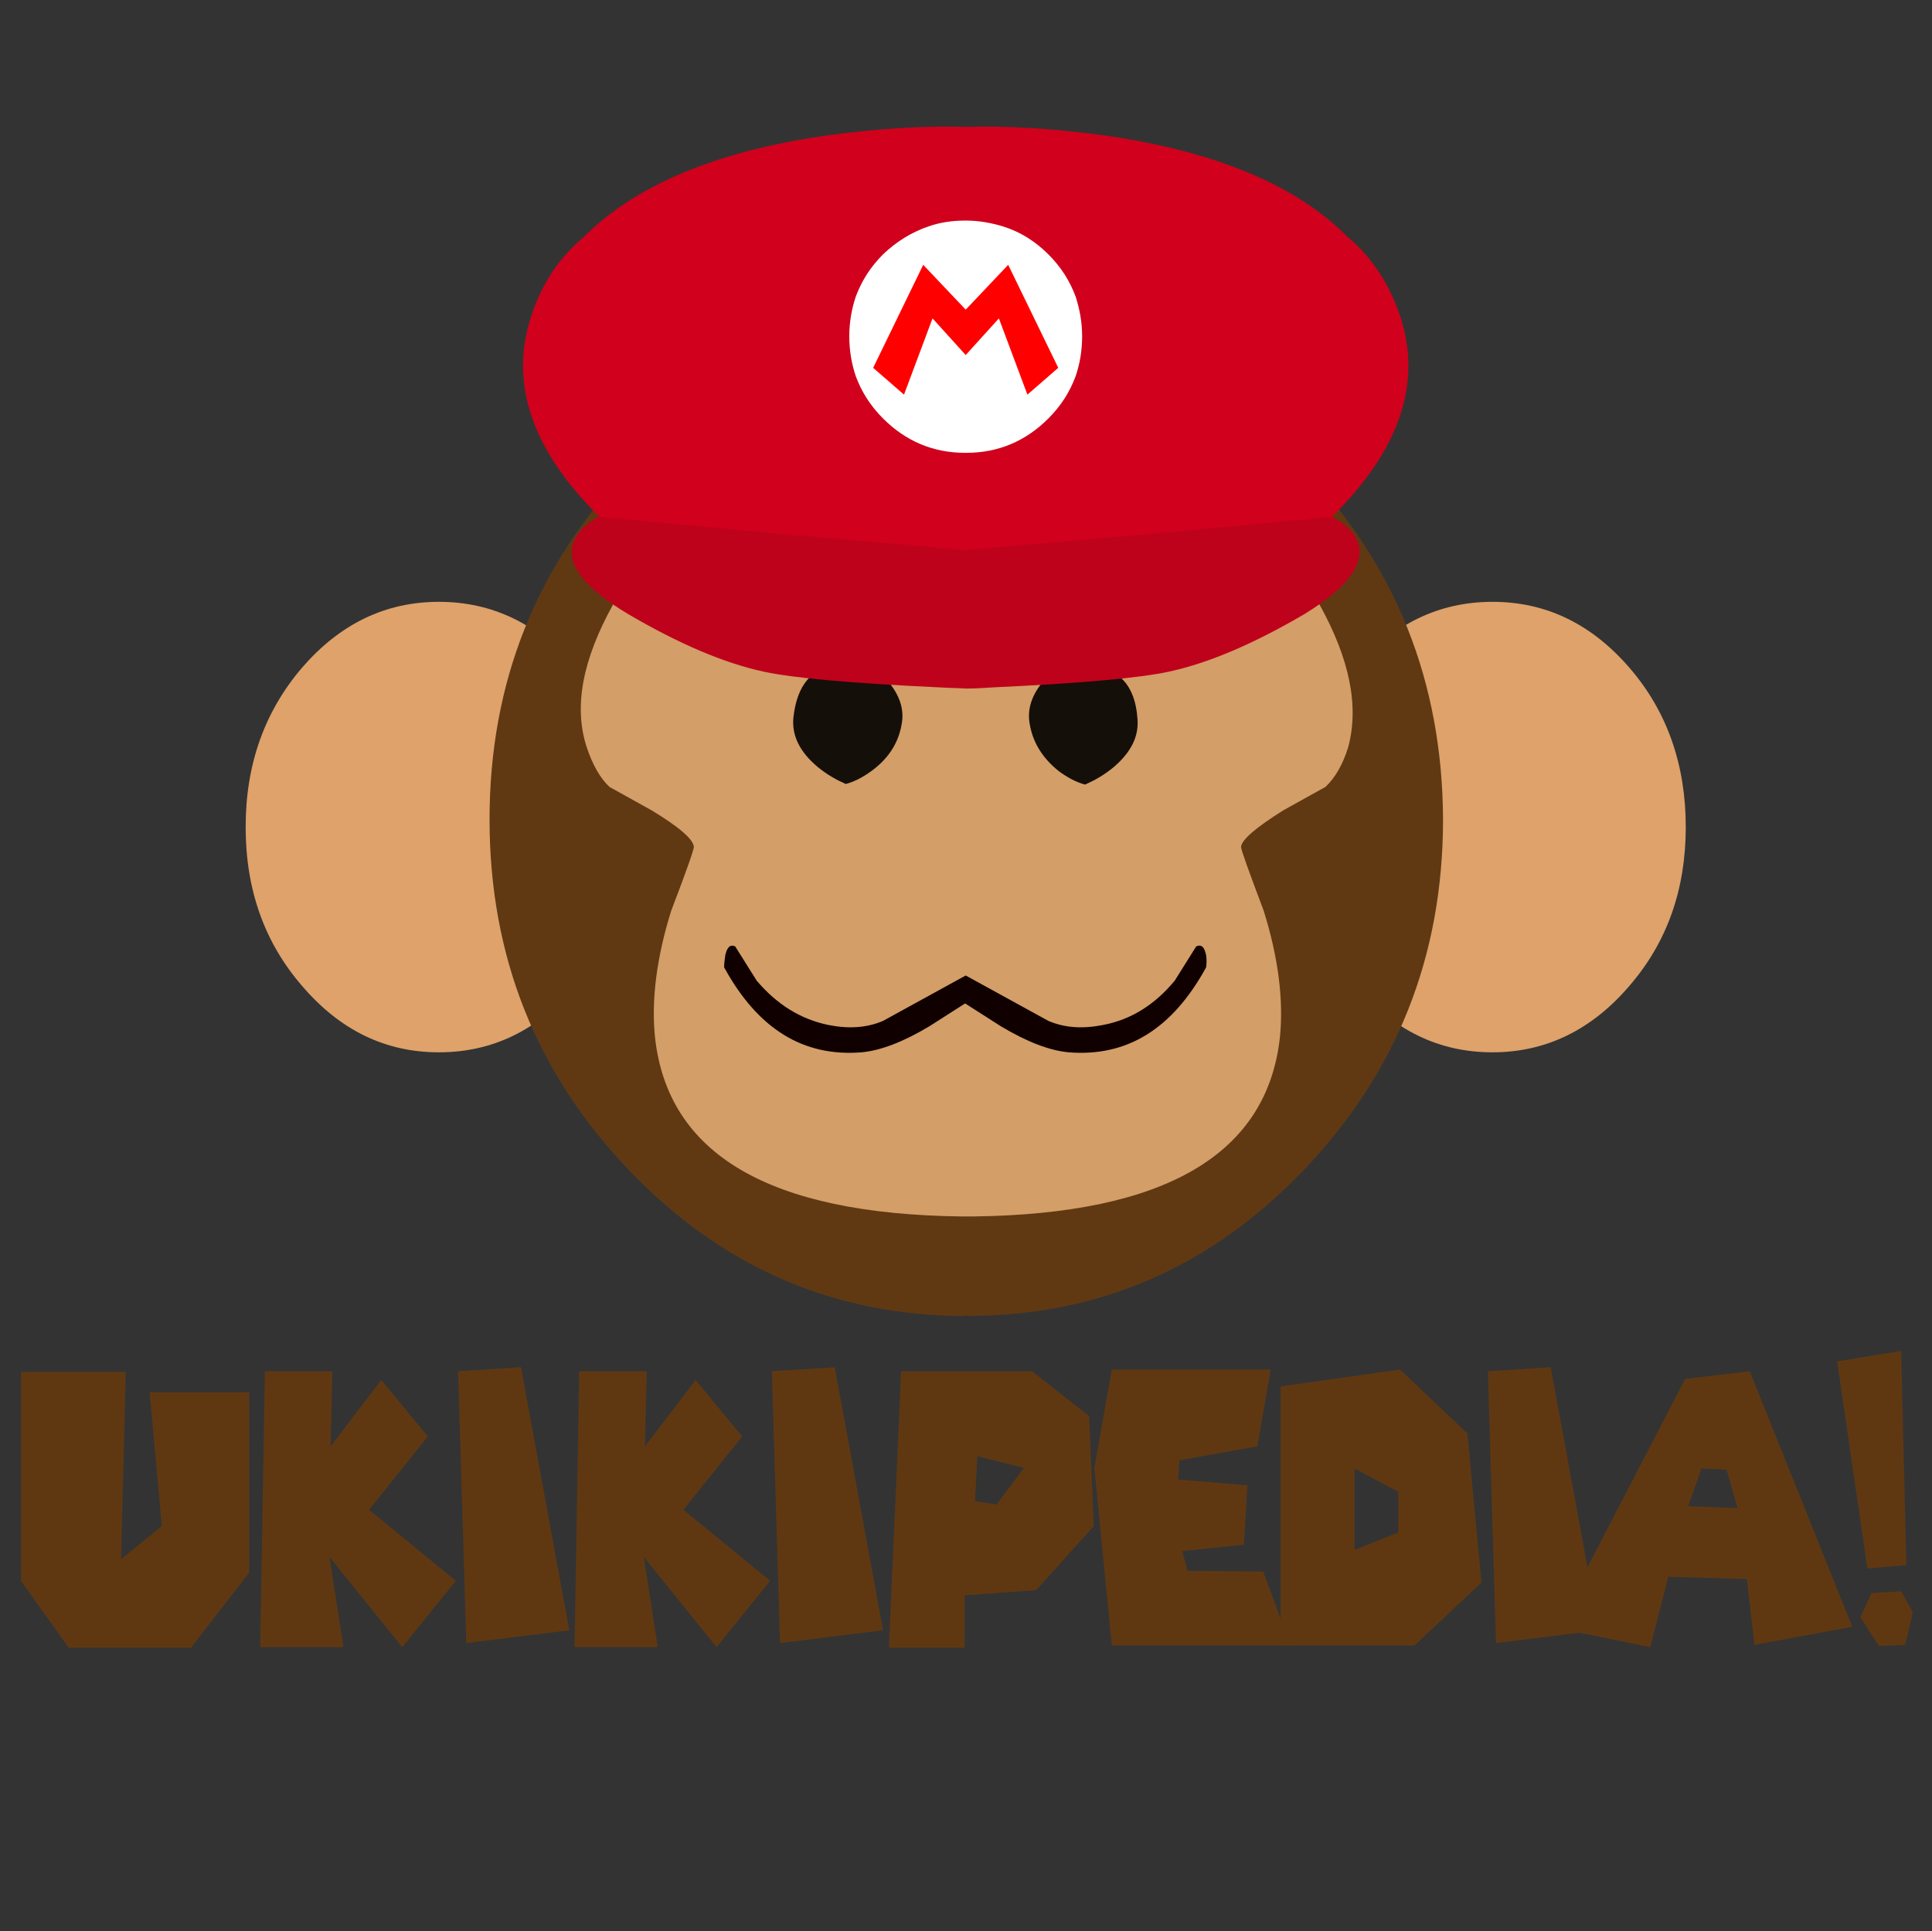 <?xml version="1.0" encoding="utf-8"?>
<!-- Generator: Adobe Illustrator 23.0.1, SVG Export Plug-In . SVG Version: 6.00 Build 0)  -->
<svg version="1.1" xmlns="http://www.w3.org/2000/svg" xmlns:xlink="http://www.w3.org/1999/xlink" x="0px" y="0px" width="331.9px"
	 height="331.8px" viewBox="0 0 331.9 331.8" style="enable-background:new 0 0 331.9 331.8;" xml:space="preserve">
<rect x="0" y="0" width="331.9" height="331.8" fill="#333333" stroke="none"/>
<style type="text/css">
	.st0{fill-rule:evenodd;clip-rule:evenodd;fill:#DEA26A;}
	.st1{fill:#603913;}
	.st2{fill:#D39E67;}
	.st3{fill-rule:evenodd;clip-rule:evenodd;fill:#150F0A;}
	.st4{fill:#BE021B;}
	.st5{fill:#D1001C;}
	.st6{fill:#100000;}
	.st7{fill:#FFFFFF;}
	.st8{fill:#FF0000;}
	.st9{fill:#5F3812;}
</style>
<g id="Layer_1">
	<path class="st0" d="M75.4,103.4c9.2,0,17,3.8,23.5,11.3c6.5,7.5,9.8,16.7,9.8,27.4c0,10.7-3.3,19.8-9.8,27.3
		c-6.5,7.6-14.3,11.4-23.5,11.4c-9.2,0-17-3.8-23.5-11.4c-6.5-7.5-9.7-16.6-9.7-27.3c0-10.7,3.2-19.8,9.7-27.4
		C58.4,107.2,66.2,103.4,75.4,103.4"/>
	<path class="st0" d="M256.4,103.4c9.2,0,17,3.8,23.5,11.3c6.5,7.5,9.7,16.7,9.7,27.4c0,10.7-3.2,19.8-9.7,27.3
		c-6.5,7.6-14.4,11.4-23.5,11.4c-9.2,0-17-3.8-23.5-11.4c-6.5-7.5-9.8-16.6-9.8-27.3c0-10.7,3.3-19.8,9.8-27.4
		C239.4,107.2,247.2,103.4,256.4,103.4"/>
	<path class="st1" d="M223.9,80.5c-16-16.7-35.3-25-57.8-25c0,0-0.1,0-0.1,0c0,0-0.1,0-0.1,0c-22.6,0-41.8,8.3-57.8,25
		c-16,16.7-24,36.8-24,60.3c0,23.5,8,43.6,24,60.3c16,16.7,35.3,25,57.8,25l0.1-0.3l0.1,0.3c22.6,0,41.8-8.3,57.8-25
		c16-16.7,24-36.8,24-60.3C247.8,117.2,239.8,97.1,223.9,80.5z"/>
	<path class="st2" d="M226.7,103.9c-2.5-4.4-8-8.2-16.5-11.2l-5.9-1.9c-11.1-3.1-23.8-4.8-38.1-5c-0.1,0-0.1,0-0.2,0
		c-0.1,0-0.1,0-0.2,0c-14.3,0.2-27,1.9-38.1,5l-5.9,1.9c-8.6,3-14.1,6.8-16.5,11.2c-5.2,9.4-6.8,17.5-4.5,24.5c1,3,2.3,5.3,3.9,6.8
		l7.2,4c4.8,2.9,7.2,5,7.3,6.3c0,0.5-1.3,4.2-3.9,11c-2.5,8-3.4,15.2-2.8,21.5c2.1,20.3,19.6,30.6,52.7,31c0.3,0,0.7,0,1,0
		c0.3,0,0.7,0,1,0c33-0.4,50.6-10.7,52.7-31c0.6-6.3-0.3-13.5-2.8-21.5c-2.6-6.9-3.9-10.5-3.9-11c0.1-1.2,2.5-3.3,7.3-6.3l7.2-4
		c1.7-1.6,3-3.9,3.9-6.8C233.5,121.4,231.9,113.3,226.7,103.9z"/>
	<path class="st3" d="M176.8,123.7c-0.2-2.1,0.5-4.3,2.3-6.5c2-2.6,4.4-3.7,7.2-3.3c3,0.4,5.2,1.4,6.7,3c1.4,1.5,2.2,3.7,2.4,6.5
		c0.3,3.1-1.1,5.9-4.2,8.5c-1.6,1.3-3.2,2.2-4.8,2.9c-1.5-0.4-3-1.2-4.5-2.3C178.9,130.1,177.2,127.2,176.8,123.7"/>
	<path class="st3" d="M155,123.7c-0.4,3.5-2.1,6.4-5.2,8.7c-1.5,1.1-3,1.9-4.5,2.3c-1.6-0.7-3.2-1.6-4.8-2.9
		c-3.1-2.6-4.5-5.4-4.2-8.5c0.3-2.8,1.1-5,2.4-6.5c1.5-1.6,3.7-2.6,6.7-3c2.8-0.4,5.2,0.7,7.2,3.3
		C154.5,119.4,155.2,121.6,155,123.7"/>
	<path class="st4" d="M233.2,93c-0.4-1.2-1.3-2.2-2.7-3.2c-0.7-0.5-1.3-0.9-1.8-1.1c-24.5-0.2-45.4-0.3-62.8-0.3
		c-17.4,0.1-38.3,0.2-62.8,0.3c-0.6,0.2-1.2,0.6-1.8,1.1c-1.3,0.9-2.2,2-2.7,3.2c-1.5,3.8,1.6,7.9,9.3,12.5
		c8.7,5.1,16.4,8.4,23.3,9.9c5.1,1.1,15.1,2,30.2,2.7c1.5,0.1,3,0.1,4.6,0.2c1.5,0,3-0.1,4.6-0.2c15.1-0.7,25.1-1.6,30.2-2.7
		c6.9-1.5,14.6-4.8,23.3-9.9C231.6,100.9,234.7,96.7,233.2,93z"/>
	<path class="st5" d="M240.6,54.5c-1.9-5.7-4.9-10.3-9.1-13.8c-8.9-9-23-14.8-42.2-17.5c-8.3-1.1-16-1.6-23.1-1.4l-0.3,0l-0.3,0
		c-7.1-0.2-14.7,0.3-23.1,1.4c-19.2,2.7-33.2,8.5-42.2,17.5c-4.2,3.5-7.3,8.1-9.1,13.8c-3.7,11.4,0.2,22.9,11.8,34.3l31.9,3l31,2.7
		l31-2.7l31.9-3C240.4,77.4,244.3,65.9,240.6,54.5z"/>
	<path class="st6" d="M207.2,164.1c-0.3-1.4-0.8-1.9-1.7-1.5l-3.7,5.9c-3.4,4.1-7.5,6.7-12.3,7.6c-3.5,0.7-6.6,0.5-9.4-0.7
		l-14.2-7.8l-14.2,7.8c-2.8,1.2-5.9,1.4-9.4,0.7c-4.8-1-8.8-3.5-12.3-7.6l-3.7-5.9c-0.9-0.4-1.4,0.2-1.7,1.5
		c-0.1,0.7-0.2,1.4-0.2,2.1c5.8,10.6,13.6,15.4,23.6,14.6c3.3-0.3,7.2-1.8,11.7-4.5l6.1-3.9l6.1,3.9c4.5,2.7,8.4,4.2,11.7,4.5
		c10,0.8,17.8-4,23.6-14.6C207.3,165.5,207.3,164.8,207.2,164.1z"/>
	<path class="st7" d="M184.8,51c-1-2.7-2.5-5.1-4.7-7.3c-2.3-2.3-4.9-3.9-7.8-4.8c-2-0.6-4.1-1-6.3-1c0,0,0,0-0.1,0c0,0,0,0-0.1,0
		c-2.2,0-4.3,0.3-6.3,1c-2.9,1-5.5,2.6-7.8,4.8c-2.2,2.2-3.7,4.6-4.7,7.3c-0.7,2.1-1.1,4.4-1.1,6.8c0,2.4,0.4,4.7,1.1,6.8
		c1,2.7,2.5,5.1,4.7,7.3c3.9,3.9,8.6,5.9,14.1,5.9c0,0,0,0,0.1,0c0,0,0,0,0.1,0c5.5,0,10.2-2,14.1-5.9c2.2-2.2,3.7-4.6,4.7-7.3
		c0.7-2.1,1.1-4.3,1.1-6.8C185.9,55.4,185.5,53.2,184.8,51z"/>
	<polygon class="st8" points="173.2,45.5 165.9,53.2 158.6,45.5 150,63.2 155.3,67.8 160.2,54.7 165.9,61 171.6,54.7 176.5,67.8 
		181.8,63.2 	"/>
</g>
<g id="Layer_2">
	<g>
		<g>
			<path class="st9" d="M21.6,235.7l-0.8,32.2l7-5.7l-2.1-23h17.1v31l-10,12.9h-21l-8.2-11.5v-35.9H21.6z"/>
			<path class="st9" d="M57.1,235.6l-0.3,12.9l8.7-11.4l8,9.7l-10.1,12.6l14.9,12.2l-9.2,11.4l-12.5-15.5L59,283H44.7l0.8-47.4H57.1
				z"/>
			<path class="st9" d="M89.5,234.9l8.3,45.2l-17.7,2.2l-1.4-46.7L89.5,234.9z"/>
			<path class="st9" d="M111.1,235.6l-0.3,12.9l8.7-11.4l8,9.7l-10.1,12.6l14.9,12.2l-9.2,11.4l-12.5-15.5L113,283H98.7l0.8-47.4
				H111.1z"/>
			<path class="st9" d="M143.4,234.9l8.3,45.2l-17.7,2.2l-1.4-46.7L143.4,234.9z"/>
			<path class="st9" d="M187.1,243.3l0.8,18.9l-9.9,11l-12.3,0.9v9h-13l2.1-47.5h22.5L187.1,243.3z M167.5,257.9l3.7,0.6l4.7-6.3
				l-8-2L167.5,257.9z"/>
			<path class="st9" d="M218.3,235.3l-2.3,13.2l-13.4,2.4l-0.2,3.3l11.9,1l-0.6,10.2l-10.6,1.1l0.9,3.4L217,270l4.7,12.7h-30.7
				l-3-30.5l3-16.9H218.3z"/>
			<path class="st9" d="M252.1,246.3l2.4,25.6L243,282.7h-23v-44.5l20.5-2.9L252.1,246.3z M232.7,266.3l7.5-3v-7l-7.5-4V266.3z"/>
			<path class="st9" d="M266.4,234.9l8.3,45.2l-17.7,2.2l-1.4-46.7L266.4,234.9z"/>
			<path class="st9" d="M318.2,279.5l-16.8,3.1l-1.3-11.3l-13.5-0.4l-3.1,12.1l-16.2-3.3l22.2-42.8l11.1-1.3L318.2,279.5z
				 M290,258.8l8.5,0.3l-1.9-6.6l-4.3-0.2L290,258.8z"/>
			<path class="st9" d="M327.5,268.9l-6.7,0.6l-5.2-35.6l11-1.8L327.5,268.9z M319.6,277.9l1.9-4.2l5.1-0.3l2,3.6l-1.3,5.6l-4.5,0.2
				L319.6,277.9z"/>
		</g>
	</g>
</g>
</svg>
